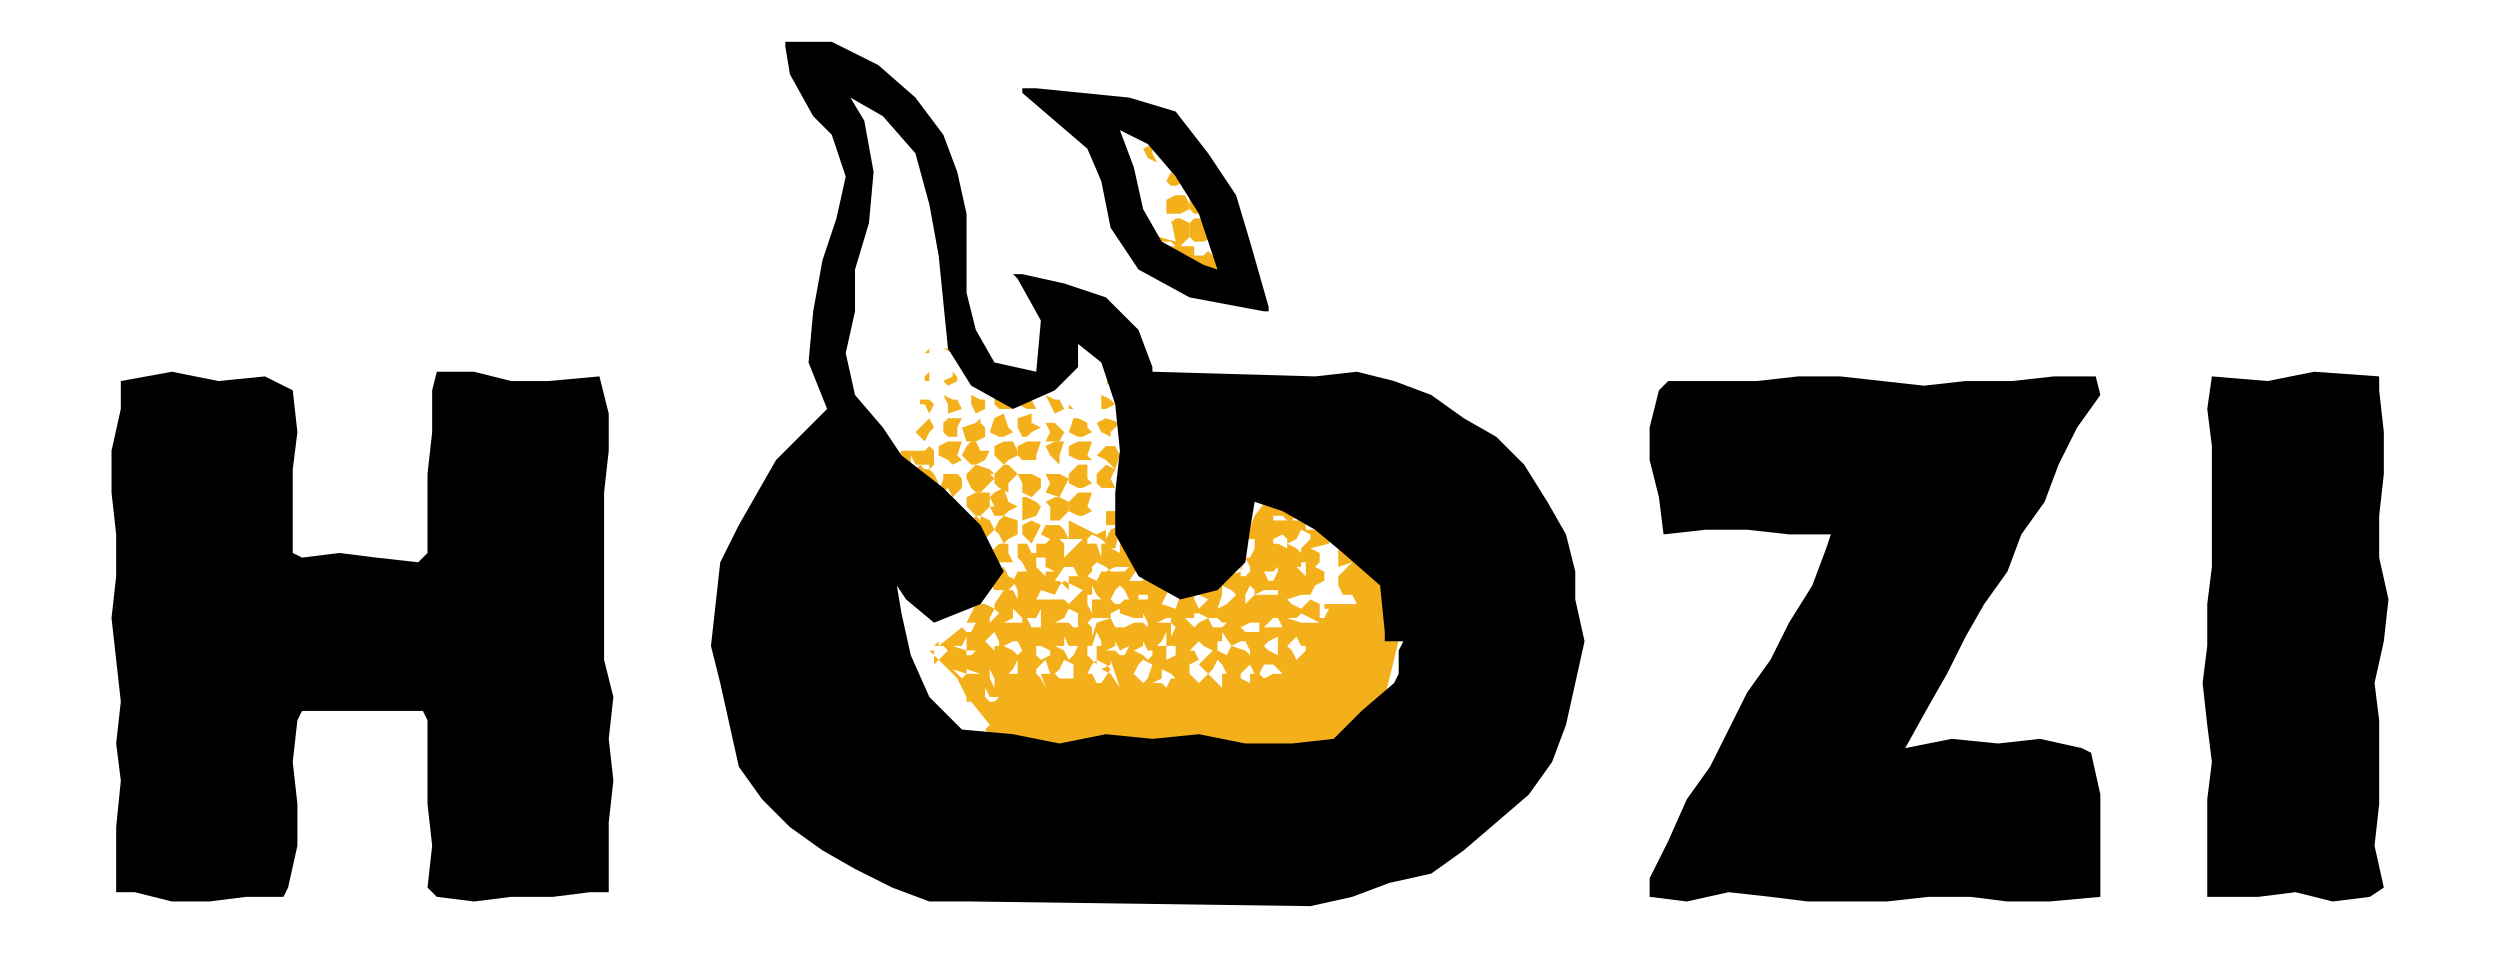 <?xml version="1.0" encoding="utf-8"?>
<!-- Generator: Adobe Illustrator 27.6.0, SVG Export Plug-In . SVG Version: 6.00 Build 0)  -->
<svg version="1.1" id="Layer_1" xmlns="http://www.w3.org/2000/svg" xmlns:xlink="http://www.w3.org/1999/xlink" x="0px" y="0px"
	 viewBox="0 0 53.8 20.5" style="enable-background:new 0 0 53.8 20.5;" xml:space="preserve">
<style type="text/css">
	.st0{fill:#FFFFFF;}
	.st1{filter:url(#Adobe_OpacityMaskFilter);}
	.st2{mask:url(#SVGID_1_);}
	.st3{fill:#4D4D4F;}
	.st4{fill:#F4B01B;}
	.st5{filter:url(#Adobe_OpacityMaskFilter_00000114066872563328380240000002070337386099319461_);}
	.st6{mask:url(#SVGID_00000073001285485853261720000015829099586198015935_);}
	.st7{fill:#9FCF6B;}
	.st8{filter:url(#Adobe_OpacityMaskFilter_00000182489342346050439900000012230415336455200932_);}
	.st9{mask:url(#SVGID_00000073710477493787138720000011155169055704529060_);fill:#FFFFFF;}
	.st10{filter:url(#Adobe_OpacityMaskFilter_00000181765423748723701240000001596657404799169453_);}
	.st11{mask:url(#SVGID_00000063628265000383781850000004804948430730786443_);fill:#9FCF6B;}
	.st12{fill:#F9CC7B;}
	.st13{fill:#C4E0A3;}
	.st14{filter:url(#Adobe_OpacityMaskFilter_00000165949894197411560910000009763194251762579625_);}
	.st15{mask:url(#SVGID_00000088826805166165718510000013061830141767527094_);}
	.st16{filter:url(#Adobe_OpacityMaskFilter_00000178187964124212089340000009033411157929701292_);}
	.st17{mask:url(#SVGID_00000070801160881018958690000015073037060515618225_);}
	.st18{filter:url(#Adobe_OpacityMaskFilter_00000101783139742142949260000012017846648398591151_);}
	.st19{mask:url(#SVGID_00000031165218222407138450000001826422767147222153_);}
	.st20{filter:url(#Adobe_OpacityMaskFilter_00000036971369397913934010000004124654281280061623_);}
	.st21{mask:url(#SVGID_00000070098051296533606750000017328904182564459194_);}
	.st22{filter:url(#Adobe_OpacityMaskFilter_00000105397249658729427730000009548561493361823119_);}
	.st23{mask:url(#SVGID_00000003093892374285936630000005558974538316520600_);}
	.st24{fill:none;stroke:#E0EECF;stroke-width:0.75;stroke-miterlimit:10;}
	.st25{filter:url(#Adobe_OpacityMaskFilter_00000000212712151084834230000007861972297697435296_);}
	.st26{fill:#FEF4E9;}
	.st27{fill-rule:evenodd;clip-rule:evenodd;fill:#212830;}
	.st28{mask:url(#SVGID_00000133525668790886515020000014828494058055201437_);fill:#2E2E2F;}
	.st29{filter:url(#Adobe_OpacityMaskFilter_00000114754615936047485220000014704448091222838191_);}
	.st30{mask:url(#SVGID_00000012442436878067402760000000805349100192897153_);fill:#FFFFFF;}
	.st31{filter:url(#Adobe_OpacityMaskFilter_00000059271692305070700920000009659103581087952010_);}
	.st32{mask:url(#SVGID_00000035495566601856433180000013787656865145232058_);fill:#F4B01B;}
	.st33{filter:url(#Adobe_OpacityMaskFilter_00000091717877391837514850000014055554791688684687_);}
	.st34{mask:url(#SVGID_00000096768363613164324360000011542999404624505503_);}
	.st35{filter:url(#Adobe_OpacityMaskFilter_00000155828175075734313350000007446978898948170626_);}
	.st36{mask:url(#SVGID_00000131328875469420792070000006224291174535723653_);}
	.st37{fill:none;stroke:#414042;stroke-width:0.75;stroke-miterlimit:10;}
	.st38{fill-rule:evenodd;clip-rule:evenodd;fill:#C5C5C5;}
	.st39{fill-rule:evenodd;clip-rule:evenodd;fill:#E9E9E9;}
	.st40{fill-rule:evenodd;clip-rule:evenodd;fill:#D2D2D2;}
	.st41{fill-rule:evenodd;clip-rule:evenodd;fill:#DCDCDC;}
	.st42{fill-rule:evenodd;clip-rule:evenodd;fill:#F3F3F3;}
	.st43{fill-rule:evenodd;clip-rule:evenodd;fill:#EDEDED;}
	.st44{fill-rule:evenodd;clip-rule:evenodd;fill:#E3E3E3;}
	.st45{fill-rule:evenodd;clip-rule:evenodd;fill:#F9F9F9;}
	.st46{fill-rule:evenodd;clip-rule:evenodd;fill:#FFFFFF;}
	.st47{filter:url(#Adobe_OpacityMaskFilter_00000172428722511224740000000018104351455021059725_);}
	.st48{mask:url(#SVGID_00000024000157408269887080000010687011925798837633_);}
	.st49{filter:url(#Adobe_OpacityMaskFilter_00000039118198695910710660000001490593239789919130_);}
	.st50{fill:#414042;}
	.st51{fill:#FEE835;}
	.st52{fill:#EE232E;}
	.st53{filter:url(#Adobe_OpacityMaskFilter_00000082341777456803262650000009284619827321670586_);}
	.st54{mask:url(#SVGID_00000037656600061014586750000006684554123721866401_);fill:#2E2E2F;}
	.st55{filter:url(#Adobe_OpacityMaskFilter_00000064320939537578133920000003371901250389764502_);}
	.st56{mask:url(#SVGID_00000059998568180822954820000017874799185249832373_);}
	.st57{filter:url(#Adobe_OpacityMaskFilter_00000180324276701751809760000004672332985032652703_);}
	.st58{mask:url(#SVGID_00000140698824251566032880000018155894009545175969_);}
	.st59{filter:url(#Adobe_OpacityMaskFilter_00000154415507408395169170000008022948735018094758_);}
	.st60{mask:url(#SVGID_00000158011894857301915050000002934394868600255416_);}
	.st61{filter:url(#Adobe_OpacityMaskFilter_00000126313934585611066110000011403672408291061898_);}
	.st62{mask:url(#SVGID_00000161612936016858575280000018064679781043531404_);}
	.st63{filter:url(#Adobe_OpacityMaskFilter_00000145739010182322310700000010347963128461855674_);}
	.st64{mask:url(#SVGID_00000177441907870931954160000001698445277710004110_);}
	.st65{filter:url(#Adobe_OpacityMaskFilter_00000155826517728693953720000017287771300350365865_);}
	.st66{mask:url(#SVGID_00000114780400030542359480000004793878643102379159_);}
	.st67{filter:url(#Adobe_OpacityMaskFilter_00000085247517635784408300000013698200219575312020_);}
	.st68{mask:url(#SVGID_00000172429166743134467150000002629534432680886187_);}
	.st69{filter:url(#Adobe_OpacityMaskFilter_00000086668900261016485670000016143807637659613094_);}
	.st70{mask:url(#SVGID_00000170259199606054932880000003346531003426608263_);fill:#9FCF6B;}
	.st71{fill:#464547;}
	.st72{filter:url(#Adobe_OpacityMaskFilter_00000050649544957068012250000008000400174650841251_);}
	.st73{mask:url(#SVGID_00000050664327103135133360000017011428830192922295_);}
	.st74{filter:url(#Adobe_OpacityMaskFilter_00000049203073212281689610000007183213769811569319_);}
	.st75{mask:url(#SVGID_00000157280201813428252040000001719581433026652823_);}
	.st76{filter:url(#Adobe_OpacityMaskFilter_00000041987940449670071450000003917502838880445866_);}
	.st77{mask:url(#SVGID_00000023983728692191551960000009053113055910730427_);}
	.st78{filter:url(#Adobe_OpacityMaskFilter_00000049909157281097675950000012333846717875037349_);}
	.st79{mask:url(#SVGID_00000150072170700801037210000008575227428850160538_);}
	.st80{filter:url(#Adobe_OpacityMaskFilter_00000110455522544438901850000009835516252643611785_);}
	.st81{mask:url(#SVGID_00000048501850176948373520000015550479366399016621_);}
	.st82{filter:url(#Adobe_OpacityMaskFilter_00000139982087008952397310000001861551656813134780_);}
	.st83{mask:url(#SVGID_00000127752115158630792600000010617176320375937697_);}
</style>
<g>
	<g>
		<polygon class="st4" points="22.2,10.2 22.1,10.2 21.9,10.2 22,10.4 22,10.6 22.2,10.7 22.4,10.5 22.4,10.3 		"/>
		<polygon class="st4" points="20.5,10 20.7,9.9 20.6,9.8 20.7,9.5 20.4,9.5 20.2,9.6 20.2,9.8 20.4,9.9 		"/>
		<polygon class="st4" points="20.6,8.2 20.6,8.1 20.5,8 20.5,8.1 20.3,8.2 20.4,8.3 		"/>
		<polygon class="st4" points="21.1,8.4 21.2,8.2 21.1,8.1 21,8 20.9,8.1 21,8.2 		"/>
		<polygon class="st4" points="20.9,9.5 21,9.5 21,9.5 21,9.5 21.2,9.4 21.2,9.2 21.1,9.1 21.1,9 21,9.1 20.7,9.2 20.8,9.5 		"/>
		<polygon class="st4" points="21,12.9 21.2,12.8 21.3,12.6 21.2,12.5 21.2,12.5 21,12.9 		"/>
		<polygon class="st4" points="20.2,13.9 20.2,13.8 20.1,13.9 		"/>
		<polygon class="st4" points="21,7.5 21,7.6 21.1,7.6 		"/>
		<polygon class="st4" points="20.9,8.5 20.9,8.7 21,8.9 21.2,8.8 21.2,8.6 21.1,8.6 		"/>
		<polygon class="st4" points="20.8,9.6 20.7,9.8 20.9,10 21,10 21.2,9.9 21.3,9.7 21.1,9.7 21,9.5 20.9,9.5 		"/>
		<polygon class="st4" points="20.7,11.5 20.8,11.4 20.7,11.2 20.5,11.1 20.4,11.2 20.6,11.4 		"/>
		<polygon class="st4" points="20.1,10.8 20.2,10.9 20.2,10.8 20.1,10.7 		"/>
		<polygon class="st4" points="20.3,11.1 20.5,11.1 20.6,11 20.7,11 20.6,10.8 20.6,10.8 20.5,10.7 20.3,10.6 20.2,10.7 20.2,10.8 
			20.2,10.8 20.2,11 		"/>
		<polygon class="st4" points="20,8.9 20.1,8.7 20,8.6 19.9,8.6 19.8,8.6 19.8,8.7 19.9,8.7 		"/>
		<polygon class="st4" points="20.5,8.6 20.3,8.5 20.4,8.7 20.4,8.9 20.7,8.8 20.6,8.6 		"/>
		<polygon class="st4" points="20,9.3 20.1,9.2 20,9 19.8,9.2 19.7,9.3 19.9,9.5 		"/>
		<polygon class="st4" points="20.5,7.1 20.5,7 20.4,6.9 20.5,7 		"/>
		<polygon class="st4" points="19.5,9.3 19.5,9.4 19.5,9.4 		"/>
		<polygon class="st4" points="20.5,10.7 20.5,10.7 20.7,10.5 20.7,10.3 20.6,10.2 20.5,10.2 20.3,10.2 20.3,10.3 20.2,10.6 
			20.3,10.6 20.4,10.5 		"/>
		<polygon class="st4" points="20.5,7.6 20.6,7.5 20.5,7.5 20.3,7.5 20.5,7.6 		"/>
		<polygon class="st4" points="20.4,9 20.3,9.1 20.3,9.3 20.4,9.4 20.6,9.4 20.6,9.2 20.7,9 		"/>
		<polygon class="st4" points="24.2,10.6 24.4,10.5 24.5,10.4 24.6,10.3 24.5,10.2 24.3,10.1 24.2,10.1 24.2,10 24.1,10.1 
			24.1,10.4 		"/>
		<polygon class="st4" points="28,11 28.1,11.1 28.3,11.1 28.5,11 28.4,10.8 28.4,10.6 28.1,10.6 28,10.7 28,10.9 		"/>
		<polygon class="st4" points="24.8,10.4 24.7,10.6 24.8,10.6 		"/>
		<polygon class="st4" points="27.8,10.5 27.6,10.5 27.6,10.5 27.7,10.5 		"/>
		<polygon class="st4" points="27.4,10.5 27.3,10.5 27.2,10.6 27.4,10.6 		"/>
		<polygon class="st4" points="24.8,10.4 24.7,10.1 24.7,10.1 24.6,10.1 		"/>
		<polygon class="st4" points="23.8,8.8 24,8.7 23.9,8.6 23.7,8.5 23.7,8.7 23.7,8.8 		"/>
		<polygon class="st4" points="23.7,9.3 23.9,9.4 23.9,9.3 24.1,9.1 23.8,9 23.6,9.1 23.7,9.3 		"/>
		<polygon class="st4" points="24.3,10.1 24.5,10 24.6,9.9 24.5,9.7 24.4,9.6 24.2,9.7 24.2,9.8 24.2,10 24.3,10 		"/>
		<polygon class="st4" points="24,10.1 24.1,9.8 24,9.6 23.8,9.6 23.7,9.7 23.6,9.8 23.8,9.9 		"/>
		<polygon class="st4" points="22.1,10.7 22,10.7 22,10.9 22,11.2 22.3,11.1 22.4,10.9 22.3,10.8 		"/>
		<polygon class="st4" points="23.2,11.1 23.3,11.1 23.5,11 23.4,10.9 23.5,10.6 23.2,10.6 23,10.8 23,11 		"/>
		<polygon class="st4" points="24.2,8.7 24.2,8.6 24.2,8.6 		"/>
		<polygon class="st4" points="22,11.3 22,11.5 22.1,11.6 22.2,11.7 22.3,11.5 22.4,11.3 22.2,11.2 		"/>
		<polygon class="st4" points="23.2,10.5 23.3,10.5 23.5,10.4 23.4,10.3 23.4,10 23.2,10 23,10.2 23,10.4 		"/>
		<polygon class="st4" points="23,8.7 23,8.8 23.1,8.8 		"/>
		<polygon class="st4" points="23.2,9.5 23,9.6 23,9.8 23.2,9.9 23.3,9.9 23.5,9.9 23.4,9.8 23.5,9.5 		"/>
		<polygon class="st4" points="24.7,10.1 24.7,10.1 24.7,10 		"/>
		<polygon class="st4" points="24.1,9.2 24.3,9.3 24.5,9.5 24.5,9.4 24.4,9.1 24.3,9.1 		"/>
		<polygon class="st4" points="23,9.3 23.2,9.4 23.3,9.4 23.5,9.3 23.4,9.2 23.4,9.1 23.2,9 23.1,9 		"/>
		<polygon class="st4" points="22.2,8.2 22.3,8.2 22.3,8.1 22,8.2 22.1,8.2 		"/>
		<polygon class="st4" points="20.2,10.4 20.1,10.2 20,10.1 19.9,10.1 19.8,10 19.7,10.1 19.7,10.1 19.8,10.2 20,10.5 20,10.5 		"/>
		<polygon class="st4" points="21.3,10.9 21.4,11.1 21.6,11.1 21.7,11 21.9,10.9 21.7,10.8 21.6,10.5 21.4,10.6 21.3,10.7 
			21.4,10.9 		"/>
		<polygon class="st4" points="21,11.1 21,11.1 20.8,11.3 20.9,11.4 20.9,11.6 21,11.7 21.1,11.7 21.2,11.6 21.4,11.4 21.3,11.2 
			21.1,11.1 21.1,11.2 		"/>
		<polygon class="st4" points="21.9,11.5 21.9,11.2 21.6,11.1 21.5,11.2 21.4,11.4 21.5,11.5 21.6,11.7 21.6,11.7 21.7,11.6 		"/>
		<polygon class="st4" points="21.6,12.2 21.4,12.3 21.3,12.5 21.4,12.7 21.6,12.7 21.7,12.7 21.9,12.5 21.7,12.4 		"/>
		<polygon class="st4" points="21.6,10 21.5,10.1 21.4,10.2 21.4,10.3 21.4,10.3 21.4,10.4 21.5,10.5 21.7,10.6 21.7,10.4 
			21.9,10.2 21.7,10 21.6,10 21.6,10 		"/>
		<polygon class="st4" points="21,10.6 20.8,10.7 20.8,10.9 20.9,11 21,11.1 21.1,11.1 21.2,11 21.3,10.9 21.3,10.9 21.3,10.7 
			21.3,10.6 21.1,10.6 21,10.6 		"/>
		<polygon class="st4" points="21.4,10.2 21.3,10.1 21,10 20.8,10.2 20.8,10.3 20.9,10.5 21,10.6 21,10.6 21.1,10.6 21.2,10.5 
			21.4,10.3 21.3,10.2 		"/>
		<polygon class="st4" points="22.8,10.7 22.9,10.5 23,10.3 22.8,10.2 22.7,10.2 22.5,10.2 22.6,10.4 22.5,10.6 		"/>
		<polygon class="st4" points="22.7,9.5 22.8,9.5 22.9,9.3 22.8,9.2 22.7,9.1 22.5,9.1 22.6,9.3 22.5,9.5 22.7,9.5 22.7,9.5 		"/>
		<polygon class="st4" points="22.6,11.2 22.8,11.2 23,11 23,10.8 22.8,10.7 22.7,10.7 22.5,10.8 22.6,10.9 		"/>
		<polygon class="st4" points="23.8,10.5 24,10.5 23.9,10.3 24,10.1 23.8,10 23.6,10.2 23.6,10.4 23.7,10.5 		"/>
		<path class="st4" d="M30.5,12.8l-0.2-0.7L30,11.5L29.5,11l-0.6-0.3l-0.1,0l0.1,0.1l-0.3-0.1l0,0.2l0,0.3l0.2,0l0,0l-0.1,0
			l-0.1,0.1l0,0l0,0l0,0.2l0.1,0.1l0,0l0.3-0.1l0,0.2l-0.2-0.1l0,0l0,0l0,0l0,0.2l0,0.1l0,0.3l0.3-0.1l-0.1,0.1l-0.1,0.1l-0.1,0.1
			l0,0.2l0.1,0.2l0.2,0l0.1,0.2l-0.2,0L28.5,13l0,0.1l0.1,0l-0.1,0.2l-0.1,0l0-0.2L28.4,13l-0.2-0.1l-0.1,0.1L28,13.1L27.8,13
			l-0.1-0.1l0.3-0.1l0-0.1l0,0.1l0.2,0l0.1-0.2l0.2-0.1l0-0.2l-0.2-0.1l0.1-0.1l0-0.1l0-0.1l-0.2-0.1l0.4-0.1l0-0.1l0,0l0.1-0.1
			l-0.2-0.1l-0.1-0.1l-0.1,0.1l-0.2,0l0-0.2l-0.3,0l0.2-0.2l0.1-0.1l0-0.1l0-0.1l0,0l0,0l-0.2-0.1l-0.1,0l-0.1,0.1l0-0.1l-0.1,0
			l-0.1,0.3l0-0.1l-0.2-0.1L27,11.1l0,0l0,0l-0.2,0.5l0.2,0L27,11.8L26.9,12l-0.1,0l-0.1,0.3l-0.3,0.1l0,0l-0.1,0.1l-0.1-0.1
			L26,12.5l-0.6-0.1l-0.2,0l0,0.2l-0.1-0.2l-0.1-0.1l0.1,0l-0.2-0.2l0-0.5l-0.1,0l0,0l0,0.2l-0.2-0.1l-0.2,0l0.2-0.2l0.1,0l0.1,0.2
			l0,0l0.1,0l0-0.2l0-0.2l-0.1,0l0,0.1l-0.2,0l0-0.1l0.1-0.1l0.1-0.2l0.1,0.3l0.1,0l0-0.4l0-0.1l-0.1,0l-0.1,0.1l-0.1,0l-0.1-0.2
			l-0.3,0.1l0,0.3l0.1,0.2l0.2,0.1l-0.1,0.1l-0.2,0.1l0-0.3l-0.1-0.1l0-0.1l0.1-0.1l-0.1-0.1l-0.1-0.1l-0.1,0.2l-0.2,0l0,0.3l0.3,0
			l-0.2,0.1l-0.1,0.2l0-0.2l-0.2,0.1L23,11.2L23,11.4l0,0.2l0,0l0.3,0l-0.2,0.2L22.9,12l0-0.3l-0.1-0.1l0.2,0l0,0l0,0l0,0l-0.1-0.2
			l-0.1-0.1l-0.1,0l-0.2,0l-0.1,0.2l0.2,0.1l-0.1,0.1l-0.2,0l0,0.2l-0.1,0l-0.1-0.2l-0.2,0l0,0.2l0,0.1l0.1,0.1l0.1,0.2l-0.2,0
			l-0.1,0.2l0.1,0.2l0.3,0.1l-0.3-0.1l0,0.2l-0.1-0.2l-0.2,0L21.4,13l0,0.1l0,0l0,0l0.1,0.1l0,0l-0.1,0.1l-0.1,0.1l0-0.1l-0.1,0
			l0.1,0l0.1-0.2l0,0l0,0L21.2,13l-0.2,0L21,13l-0.2,0.4l0.2,0l-0.1,0.2l-0.1,0l-0.1-0.1l-0.5,0.4l0.1,0l0.1,0.1l-0.2,0.2l-0.1,0.1
			l0-0.3l-0.1,0L20,14l0.5,0.5l0,0l0,0l0.1,0.1l0.2,0.4l0,0.1l0.2,0l0.2-0.1l0-0.2l0.1,0.2l0.2,0l-0.1,0.1l-0.1,0l-0.1-0.1L21,15.1
			l-0.1,0l0.4,0.5l-0.1,0.1l0.4,0.4l0.6,0.2l0.6,0.1l0.7-0.1l0.7,0.2l0.7-0.1l0.7,0.1l0.7,0l0.7-0.1l0.7-0.2l0.6-0.2l1-0.2l0.5-0.8
			l0.2-0.8l0.3-1.3l-0.1,0L30.5,12.8z M28.1,12.4L28.1,12.4l-0.2-0.2l-0.1,0.1l0.1-0.1l0,0l0.1,0l0-0.1l0.1,0l0,0.1L28.1,12.4z
			 M27.9,11.6l0.1-0.2l0.2,0.1l0,0.1L28,11.8l0,0.1l-0.1-0.1l-0.2-0.1L27.9,11.6z M20.5,13.9l0.2,0l0.1-0.2l0,0.3l0.2,0l-0.1,0.1
			l-0.1,0l0-0.1L20.5,13.9z M20.8,14.5l-0.1,0.1l-0.1-0.1l-0.1-0.1L20.8,14.5l0-0.2l0,0.1l0.3,0.1L20.8,14.5z M21.2,13.8l0.2-0.2
			l0.1,0.2l0,0.1l-0.1,0l0,0.3l0-0.2l-0.1-0.1L21.2,13.8z M21.4,14.6l0,0.2l-0.1-0.2l-0.1,0l0.1,0l0-0.2l0.1,0.2l0.2,0.1L21.4,14.6z
			 M27.7,11.8l-0.2-0.1l0,0.2l0-0.2l-0.1,0l0-0.1l0.2-0.1l0.1,0.1L27.7,11.8z M27.4,11.2l0-0.1l0.2,0l0.1,0.1L27.4,11.2L27.4,11.2
			L27.4,11.2l0,0.2L27.4,11.2l-0.2,0L27.4,11.2z M27.4,12.3l0.1-0.1l0-0.1l0,0.2l-0.1,0.2l-0.1,0l-0.1-0.2L27.4,12.3z M26.9,13.4
			l0-0.2L26.9,13.4L26.9,13.4L26.9,13.4l0.2,0l0,0.2l-0.1,0l-0.2,0l-0.1-0.1L26.9,13.4z M26.5,12.9l0.3-0.1l0.1-0.2l0.1,0.1l0,0.1
			l-0.1,0.1L26.8,13l0-0.2L26.5,12.9z M26.7,12.2l0.1-0.2l0.1,0.2l0,0.1l-0.1,0.1l0,0.1l0-0.1l-0.1,0L26.7,12.2z M26.3,12.8l0-0.2
			l0.2,0.1l0.1,0.1L26.4,13l-0.2,0.1L26.3,12.8l-0.2,0L26.3,12.8z M25.1,12.8L25.1,12.8l0.1-0.2l0.1,0.2l0.2,0l-0.1,0l-0.1,0.3
			L25,13L25.1,12.8z M24.9,13.9l0.1-0.1l0.1-0.2l0,0.3l0.2,0l0,0.2l-0.2,0.1l0-0.3L24.9,13.9z M25.3,13.5l-0.1,0.2l0-0.3l-0.3,0l0,0
			l-0.2,0l0,0.1l-0.1-0.1l-0.2,0l-0.2,0.1L24,13.5l0,0l-0.1-0.2l0-0.1l0.2-0.1l0,0.1l0.3,0.1l0.2,0l0-0.1l0.1,0.2l0.2,0l0.2-0.1
			l0.1,0l0,0.1L25.3,13.5L25.3,13.5z M25,12.8l-0.3,0l0,0.1l-0.2,0l0-0.1l0.2,0l0-0.3l0,0.3L25,12.8z M24.5,12.2L24.5,12.2l0.2,0.1
			l0.1,0l-0.2,0.1l0,0.1l-0.2,0l-0.1,0L24.5,12.2z M24,11.8l0.1-0.4l0.1,0.2l0.2,0.1l-0.3,0l0,0.2l-0.2-0.1L24,11.8z M24,12.2
			l0.1-0.1L24,12.2l0.3,0l-0.1,0.1l-0.1,0l-0.2,0l-0.1,0L24,12.2z M24,12.7l0.1-0.1l0.1,0.1l0.1,0.2l-0.1,0L24.1,13l-0.1,0l-0.1-0.1
			L24,12.7z M23.4,11.6l0.1-0.1l0.2,0.1l0.1,0.1l-0.1,0l0,0.3l-0.1-0.3l-0.2,0L23.4,11.6z M23.6,12.5l-0.2-0.1l0.1-0.1l0-0.1
			l0.1-0.1l0.2,0.1l0.1,0.1l-0.2,0L23.6,12.5z M23.4,12.8l0.1,0l0-0.2l0.1,0.2l0.1,0.1l-0.2,0l0,0.3L23.4,13L23.4,12.8z M23.5,13.3
			L23.5,13.3L23.5,13.3l0.4,0l-0.3,0.1l-0.1,0.3l0-0.2l-0.1-0.1L23.5,13.3z M23.6,14.3l-0.2-0.2l0-0.2l0.1,0l0.1-0.3l0.1,0.2l0,0.1
			l-0.1,0L23.6,14.3z M22.9,12.2L22.9,12.2l0.2,0l0.1,0.2l-0.2,0l0,0.3l-0.2-0.2l-0.1,0L22.9,12.2z M22.5,12l0,0.2l0.2,0.1l-0.2,0
			l0,0.1l-0.1-0.1l-0.1-0.1l0-0.2L22.5,12z M21.8,13.3l0-0.2l0.2,0.2l0,0.1l-0.2,0l0,0.2l0-0.2l-0.2,0L21.8,13.3z M21.6,13.9
			l0.2-0.1l0.1,0l0,0L22,14L22,14l-0.1,0.1L21.8,14L21.6,13.9z M21.9,14.5l0,0.2L21.9,14.5l-0.2,0l0.1-0.1l0.1-0.2L21.9,14.5l0.2,0
			L21.9,14.5z M22.1,13.3l0.2,0l0.1-0.2l0,0.3l0.1,0l-0.1,0l0,0.1l-0.2,0L22.1,13.3z M22.4,13.9l0.1-0.1L22.4,13.9l0.2,0.1l0,0.1
			l-0.2,0.1l-0.1-0.1l0-0.2L22.4,13.9z M22.5,14.8l-0.1-0.2l-0.1-0.1l0-0.1l0.1-0.1l0.1-0.1l0.1,0.3l-0.2,0L22.5,14.8z M23.1,14.6
			l-0.2,0l-0.1,0l-0.1-0.1l0.1-0.1l0.1-0.2l0.2,0.1l0,0.2L23.1,14.6z M22.7,13.4l0.2-0.1l0.1-0.2l0.2,0.1l0,0.1l0,0.2l-0.1,0
			l-0.1-0.1L22.7,13.4z M23.1,14.1L23,14.2L22.9,14l-0.2-0.1l0.2,0l0-0.2l0.1,0.2l0.2,0L23.1,14.1z M23.1,12.9L23,13l-0.1-0.1
			l-0.2,0l0,0l-0.3,0l0,0.1l0-0.1l-0.1,0l0.1-0.2l0,0l0,0l0.1,0l-0.1,0l0.3,0.1l0.1-0.2l0.1-0.1l0.2,0.1l0.2,0.1L23.1,12.9z
			 M23.7,14.7l-0.1,0l-0.1-0.2l-0.1,0l0.1-0.2l0.1-0.1l0.2,0.1l0.1,0.1L23.7,14.7z M24.1,14.8l-0.2-0.3l-0.2-0.1l0.2-0.1l0-0.1
			l0.1,0.3l0.1,0l-0.1,0L24.1,14.8z M24.2,14.1l-0.1,0L24,14L23.8,14l0.2-0.1l0-0.1l0.1,0.2l0.2-0.1L24.2,14.1z M24.7,14.6l-0.1,0.1
			l-0.1-0.1l-0.1-0.1l0.1-0.2l0.1-0.1l0.2,0.1L24.7,14.6L24.7,14.6z M24.8,14.1l-0.1,0.1l-0.1-0.1l-0.2-0.1l0.2-0.1l0-0.1l0.1,0.2
			l0.1,0L24.8,14.1z M25.2,14.6l-0.1,0.2l-0.1-0.1l-0.2,0l0.2-0.1l0-0.2l0.2,0.1l0.1,0.1L25.2,14.6z M25.9,14.4l0.1,0.1l-0.1,0.1
			l-0.1,0.1l-0.1-0.1l-0.1-0.1l0-0.2l0.2-0.1L25.7,14l-0.1,0l0.1-0.1l0.1-0.1l0.1,0.1l0.2,0.1l-0.2,0.2l-0.1,0.1L25.9,14.4z
			 M25.5,13.3l0.2,0l0-0.1l0.1,0l0.2,0.1l-0.2,0.1l-0.1,0.1l0,0L25.5,13.3z M25.9,13l-0.1,0.1l-0.1-0.2l-0.1,0l0.1,0l0-0.1l0.1,0
			l0.2,0.1L25.9,13z M26.2,13.3L26.2,13.3l0.1,0.1l0.1,0l-0.1,0.1l0,0l-0.2,0l-0.1-0.2L26.2,13.3z M26.5,13.9L26.5,13.9l-0.1,0.2
			L26.2,14l0-0.2l0.1,0l0-0.2L26.5,13.9L26.5,13.9z M26.3,14.5l0,0.3l-0.2-0.2l-0.1-0.1l0.1-0.1l0.1-0.2l0.1,0.1l0.1,0.2L26.3,14.5z
			 M26.5,13.9l0.2-0.1l0.1,0l0.1,0.2l0.2-0.1L26.9,14l0,0.1l-0.1-0.1L26.5,13.9z M26.9,14.7l-0.2-0.1l0-0.1l0.1-0.1l0.1-0.1l0.1,0.2
			l0.2,0l-0.3,0L26.9,14.7z M27.5,13.9L27.5,13.9L27.5,13.9L27.5,13.9l0,0.2L27.3,14l-0.1-0.1l0.1-0.1l0.2-0.1L27.5,13.9L27.5,13.9z
			 M27.5,13.5L27.5,13.5l-0.1,0l-0.2,0l0.1-0.1l0.1-0.1l0.1,0l0.1,0.2L27.5,13.5z M27.4,14.5L27.4,14.5l-0.2,0.1l-0.1-0.1l0.1-0.2
			l0.1,0l0,0l0.1,0l0,0l0.2,0.2L27.4,14.5z M27.4,12.8l0,0.3L27.4,12.8l-0.4,0l0.2-0.1l0.1,0l0.2,0l0,0.1L27.4,12.8z M27.9,14.2
			L27.8,14l-0.1-0.1l0.1-0.1l0.1-0.1l0.1,0.2l0.1,0l0,0.1L27.9,14.2z M28,13.4l0,0.2L28,13.4l-0.3-0.1l0.2,0l0.1-0.1l0.2,0.1
			l0.2,0.1L28,13.4z"/>
		<polygon class="st4" points="22.7,8.9 22.9,8.8 22.8,8.6 22.7,8.6 22.5,8.5 22.6,8.7 		"/>
		<polygon class="st4" points="21.4,9.6 21.4,9.8 21.5,9.9 21.6,10 21.6,10 21.7,9.9 21.9,9.8 21.9,9.7 21.8,9.5 21.6,9.5 		"/>
		<polygon class="st4" points="21.6,11.7 21.5,11.7 21.3,11.9 21.3,12.1 21.5,12.1 21.7,12.1 21.8,12.1 21.7,11.9 21.7,11.7 
			21.6,11.7 21.6,11.7 		"/>
		<polygon class="st4" points="22.6,9.8 22.7,9.9 22.8,10 22.8,9.8 22.9,9.5 22.7,9.5 22.7,9.5 22.5,9.6 		"/>
		<polygon class="st4" points="21,11.7 20.9,11.7 20.8,11.8 21.1,12 21.1,12.1 21.1,12.1 21.3,12.1 21.2,11.9 21.1,11.7 21.1,11.7 
			21.1,11.7 		"/>
		<polygon class="st4" points="21.6,9.4 21.8,9.3 21.7,9.2 21.6,8.9 21.4,9 21.3,9.3 21.5,9.4 		"/>
		<polygon class="st4" points="22.2,8.8 22.3,8.8 22.2,8.6 22.2,8.4 22,8.5 21.9,8.7 22.1,8.8 		"/>
		<polygon class="st4" points="21.6,8.8 21.8,8.8 21.7,8.6 21.6,8.4 21.4,8.5 21.4,8.7 21.5,8.8 		"/>
		<polygon class="st4" points="19.5,9.7 19.4,9.7 19.3,9.9 19.5,10 19.6,10 19.6,9.8 19.6,9.7 		"/>
		<polygon class="st4" points="22.1,9.4 22.2,9.3 22.4,9.2 22.2,9.1 22.2,8.9 21.9,9 21.9,9.2 22,9.4 		"/>
		<polygon class="st4" points="19.9,7 19.9,7 19.9,7.1 		"/>
		<polygon class="st4" points="21.6,8.4 21.7,8.3 21.5,8.1 21.5,8.2 		"/>
		<polygon class="st4" points="20,7.5 19.9,7.6 19.9,7.6 20,7.6 		"/>
		<polygon class="st4" points="20,8 19.9,8.1 19.9,8.2 20,8.2 		"/>
		<polygon class="st4" points="23.9,8.2 24,8.1 23.9,8 23.8,8.3 23.8,8.3 		"/>
		<polygon class="st4" points="21.9,9.8 21.9,9.8 22,9.9 22.2,9.9 22.3,9.9 22.3,9.8 22.4,9.5 22.1,9.5 21.9,9.6 21.9,9.7 21.9,9.8 
					"/>
		<polygon class="st4" points="20,10.1 20.1,10 20.1,9.8 20.1,9.7 20,9.6 19.9,9.7 19.6,9.7 19.6,9.7 19.6,9.7 19.6,9.8 19.7,10 
			19.8,10 20,10 		"/>
		<polygon class="st4" points="25.6,4.5 25.7,4.6 25.8,4.6 26,4.6 25.9,4.4 25.9,4.1 25.6,4.2 25.6,4.4 25.6,4.5 		"/>
		<polygon class="st4" points="26.2,4.4 26.1,4.5 26.2,4.5 		"/>
		<polygon class="st4" points="25.4,4.6 25.6,4.5 25.6,4.5 25.6,4.4 25.5,4.2 25.3,4.2 25.1,4.3 25.1,4.4 25.1,4.4 25.1,4.5 
			25.1,4.6 25.2,4.6 25.3,4.6 		"/>
		<polygon class="st4" points="25.3,4 25.5,3.9 25.3,3.8 25.2,3.7 25.1,3.9 25.2,4 		"/>
		<polygon class="st4" points="24.8,2.7 24.7,2.7 24.6,2.9 24.8,2.8 		"/>
		<polygon class="st4" points="24.9,3.5 24.8,3.3 24.8,3.1 24.6,3.2 24.7,3.4 		"/>
		<polygon class="st4" points="25.8,4 25.9,4 25.7,3.7 25.6,3.8 25.7,4 		"/>
		<polygon class="st4" points="25.3,3.6 25.4,3.4 25.3,3.3 25.3,3.3 25.1,3.3 25.2,3.4 		"/>
		<polygon class="st4" points="25.6,5.1 25.7,5.2 25.9,5.2 26.1,5.1 26,4.9 26,4.7 25.7,4.7 25.6,4.8 25.6,5 		"/>
		<path class="st4" d="M24.6,5.2l0.1,0L24.6,5.2l0.2,0.3L25,5.7l0.1,0l0.1,0.1l0.1,0.1l0.1,0.1l0.2-0.1l0.1-0.2l0.2,0.1l0,0.1
			l-0.1,0.1l0,0.1l-0.1-0.1l-0.1,0L25.7,6L26,6.1L26,6l-0.2-0.1l0.4-0.1l0-0.1l0,0l0.1-0.1l-0.2-0.1l-0.1-0.1l-0.1,0.1l-0.2,0l0-0.2
			l-0.3,0l0.2-0.2L25.6,5l0-0.1l0-0.1l0,0l0,0l-0.2-0.1l-0.1,0l-0.1,0.1l0-0.1l0,0l0.1,0.5L24.6,5l-0.2-0.1l0,0.1l-0.1-0.2l0,0
			l-0.1-0.1l0,0L24.6,5.2z M25,5.2l0.2,0l0.1,0.1L25,5.3l0,0.1l0,0l0,0.1l0-0.1l-0.2-0.1l0.2,0L25,5.2z"/>
		<polygon class="st4" points="26.2,5.7 26.3,5.8 26.3,5.8 26.5,5.7 26.5,5.9 26.3,5.8 26.3,5.8 26.3,5.8 26.2,5.8 26.2,6 26.2,6.1 
			26.7,6.2 26.4,5.3 26.3,4.8 26.2,4.8 26.2,5 26.2,5.3 26.4,5.3 26.4,5.3 26.3,5.3 26.2,5.5 26.2,5.5 26.2,5.5 		"/>
		<polygon class="st4" points="24.2,2.6 24.2,2.6 24.1,2.6 24.2,2.6 		"/>
	</g>
	<g>
		<polygon points="13.2,15 13,14.2 13,13.3 13,12.4 13,11.5 13,10.6 13.1,9.7 13.1,8.9 12.9,8.1 11.8,8.2 11,8.2 10.2,8 9.4,8 
			9.3,8.4 9.3,9.3 9.2,10.2 9.2,11 9.2,11.9 9,12.1 8.1,12 7.3,11.9 6.5,12 6.3,11.9 6.3,11 6.3,10.1 6.4,9.3 6.3,8.4 5.7,8.1 
			4.7,8.2 3.7,8 2.6,8.2 2.6,8.8 2.4,9.7 2.4,10.6 2.5,11.5 2.5,12.4 2.4,13.3 2.5,14.2 2.6,15.1 2.5,16 2.6,16.8 2.5,17.8 
			2.5,19.2 2.9,19.2 3.7,19.4 4.5,19.4 5.3,19.3 6.1,19.3 6.2,19.1 6.4,18.2 6.4,17.3 6.3,16.4 6.4,15.5 6.5,15.3 7.3,15.3 
			8.2,15.3 9.1,15.3 9.2,15.5 9.2,16.4 9.2,17.3 9.3,18.2 9.2,19.1 9.4,19.3 10.2,19.4 11,19.3 11.9,19.3 12.7,19.2 13.1,19.2 
			13.1,17.7 13.2,16.8 13.1,15.9 		"/>
		<polygon points="45,16.2 44.8,16.1 43.9,15.9 43,16 42,15.9 41,16.1 41.5,15.2 41.9,14.5 42.3,13.7 42.7,13 43.2,12.3 43.5,11.5 
			44,10.8 44.3,10 44.7,9.2 45.2,8.5 45.1,8.1 44.2,8.1 43.3,8.2 42.3,8.2 41.4,8.3 40.5,8.2 39.6,8.1 38.7,8.1 37.8,8.2 36.9,8.2 
			35.9,8.2 35.7,8.4 35.5,9.2 35.5,9.9 35.7,10.7 35.8,11.5 36.7,11.4 37.6,11.4 38.5,11.5 39.4,11.5 39.3,11.8 39,12.6 38.5,13.4 
			38.1,14.2 37.6,14.9 37.2,15.7 36.8,16.5 36.3,17.2 35.9,18.1 35.5,18.9 35.5,19.3 36.3,19.4 37.2,19.2 38.1,19.3 38.9,19.4 
			39.8,19.4 40.6,19.4 41.5,19.3 42.4,19.3 43.2,19.4 44.1,19.4 45.2,19.3 45.2,19 45.2,18 45.2,17.1 		"/>
		<polygon points="51.2,17.3 51.2,16.4 51.2,15.5 51.1,14.7 51.3,13.8 51.4,12.9 51.2,12 51.2,11.1 51.3,10.2 51.3,9.3 51.2,8.4 
			51.2,8.1 49.8,8 48.8,8.2 47.6,8.1 47.5,8.8 47.6,9.6 47.6,10.5 47.6,11.3 47.6,12.2 47.5,13 47.5,13.9 47.4,14.7 47.5,15.6 
			47.6,16.4 47.5,17.2 47.5,18.1 47.5,18.9 47.5,19.3 48.6,19.3 49.4,19.2 50.2,19.4 51,19.3 51.3,19.1 51.1,18.2 		"/>
		<path d="M33.9,12.3l-0.2-0.8l-0.4-0.7L32.8,10l-0.6-0.6L31.5,9l-0.7-0.5L30,8.2L29.2,8l-0.9,0.1L24.8,8l0-0.1l-0.3-0.8l0,0l0,0
			l-0.7-0.7l0,0l0,0l-0.9-0.3L22,5.9l-0.2,0L21.9,6l0.5,0.9l-0.1,1.1l-0.9-0.2l-0.4-0.7l-0.2-0.8l0-0.8l0-0.9v0l0,0l-0.2-0.9
			l-0.3-0.8l0,0l0,0l-0.6-0.8l0,0l0,0l-0.8-0.7l0,0l0,0l-1-0.5l0,0l0,0l-0.9,0l-0.1,0l0,0.1L17,1.6l0.5,0.9l0,0l0,0l0.4,0.4l0.3,0.9
			L18,4.7l-0.3,0.9l-0.2,1.1l-0.1,1.1l0,0l0,0l0.4,1l-0.5,0.5l-0.6,0.6l-0.4,0.7l-0.4,0.7l-0.4,0.8l-0.1,0.9l-0.1,0.9l0.2,0.8
			l0.2,0.9l0.2,0.9l0.5,0.7l0.6,0.6l0.7,0.5l0.7,0.4l0.8,0.4l0.8,0.3l0.9,0l7.3,0.1l0.9-0.2l0.8-0.3l0.9-0.2l0.7-0.5l0.7-0.6
			l0.7-0.6l0.5-0.7l0.3-0.8l0.2-0.9l0.2-0.9l-0.2-0.9L33.9,12.3z M30.2,13.8L30.1,14l0,0.2l0,0.1l0,0.2L30,14.7l0,0l-0.7,0.6
			l-0.6,0.6L27.8,16l-1,0l-1-0.2l0,0l0,0l-1,0.1l-1-0.1l0,0l0,0l-1,0.2l-1-0.2l-1.1-0.1L20,15l-0.4-0.9l-0.2-0.9l-0.1-0.6l0.2,0.3
			l0,0l0,0l0.6,0.5l0,0l0,0l1-0.4l0,0l0,0l0.5-0.7l0,0l0,0l-0.5-1l0,0l0,0l-0.8-0.8l-0.9-0.7L19,9.2l-0.6-0.7l-0.2-0.9l0.2-0.9l0,0
			v0l0-0.9l0.3-1l0.1-1.1l0,0l0,0l-0.2-1.1l0,0l0,0l-0.3-0.5L19,2.5l0.7,0.8L20,4.4l0.2,1.1l0.1,1l0.1,1l0,0l0,0l0.5,0.8l0,0l0,0
			l0.9,0.5l0,0l0,0l0.9-0.4l0,0l0,0l0.5-0.5l0,0l0,0l0-0.5l0.5,0.4l0.3,0.9l0.1,1l-0.1,0.9l0,0.9l0,0l0,0l0.5,0.9l0,0l0,0l0.9,0.5
			l0,0l0,0l0.8-0.2l0,0l0,0l0.6-0.6l0,0l0,0l0.1-0.7l0.1-0.6l0.6,0.2l0.7,0.4l0.6,0.5l0.8,0.7l0.1,1V13.8z"/>
		<path d="M23.4,3.2l0.3,0.7l0.2,1l0,0l0,0l0.6,0.9l0,0l0,0l1.1,0.6l0,0l0,0l1.6,0.3l0.1,0l0-0.1l-0.4-1.4l-0.3-1l0,0l0,0l-0.6-0.9
			l-0.7-0.9l0,0l0,0l-1-0.3l0,0l0,0l-2-0.2l-0.3,0L22,2L23.4,3.2z M24.7,3.1l0.6,0.7l0.5,0.8l0.3,0.9l0.1,0.3l-0.3-0.1L25,5.2
			l-0.4-0.7l-0.2-0.9l-0.3-0.8L24.7,3.1z"/>
	</g>
</g>
</svg>
